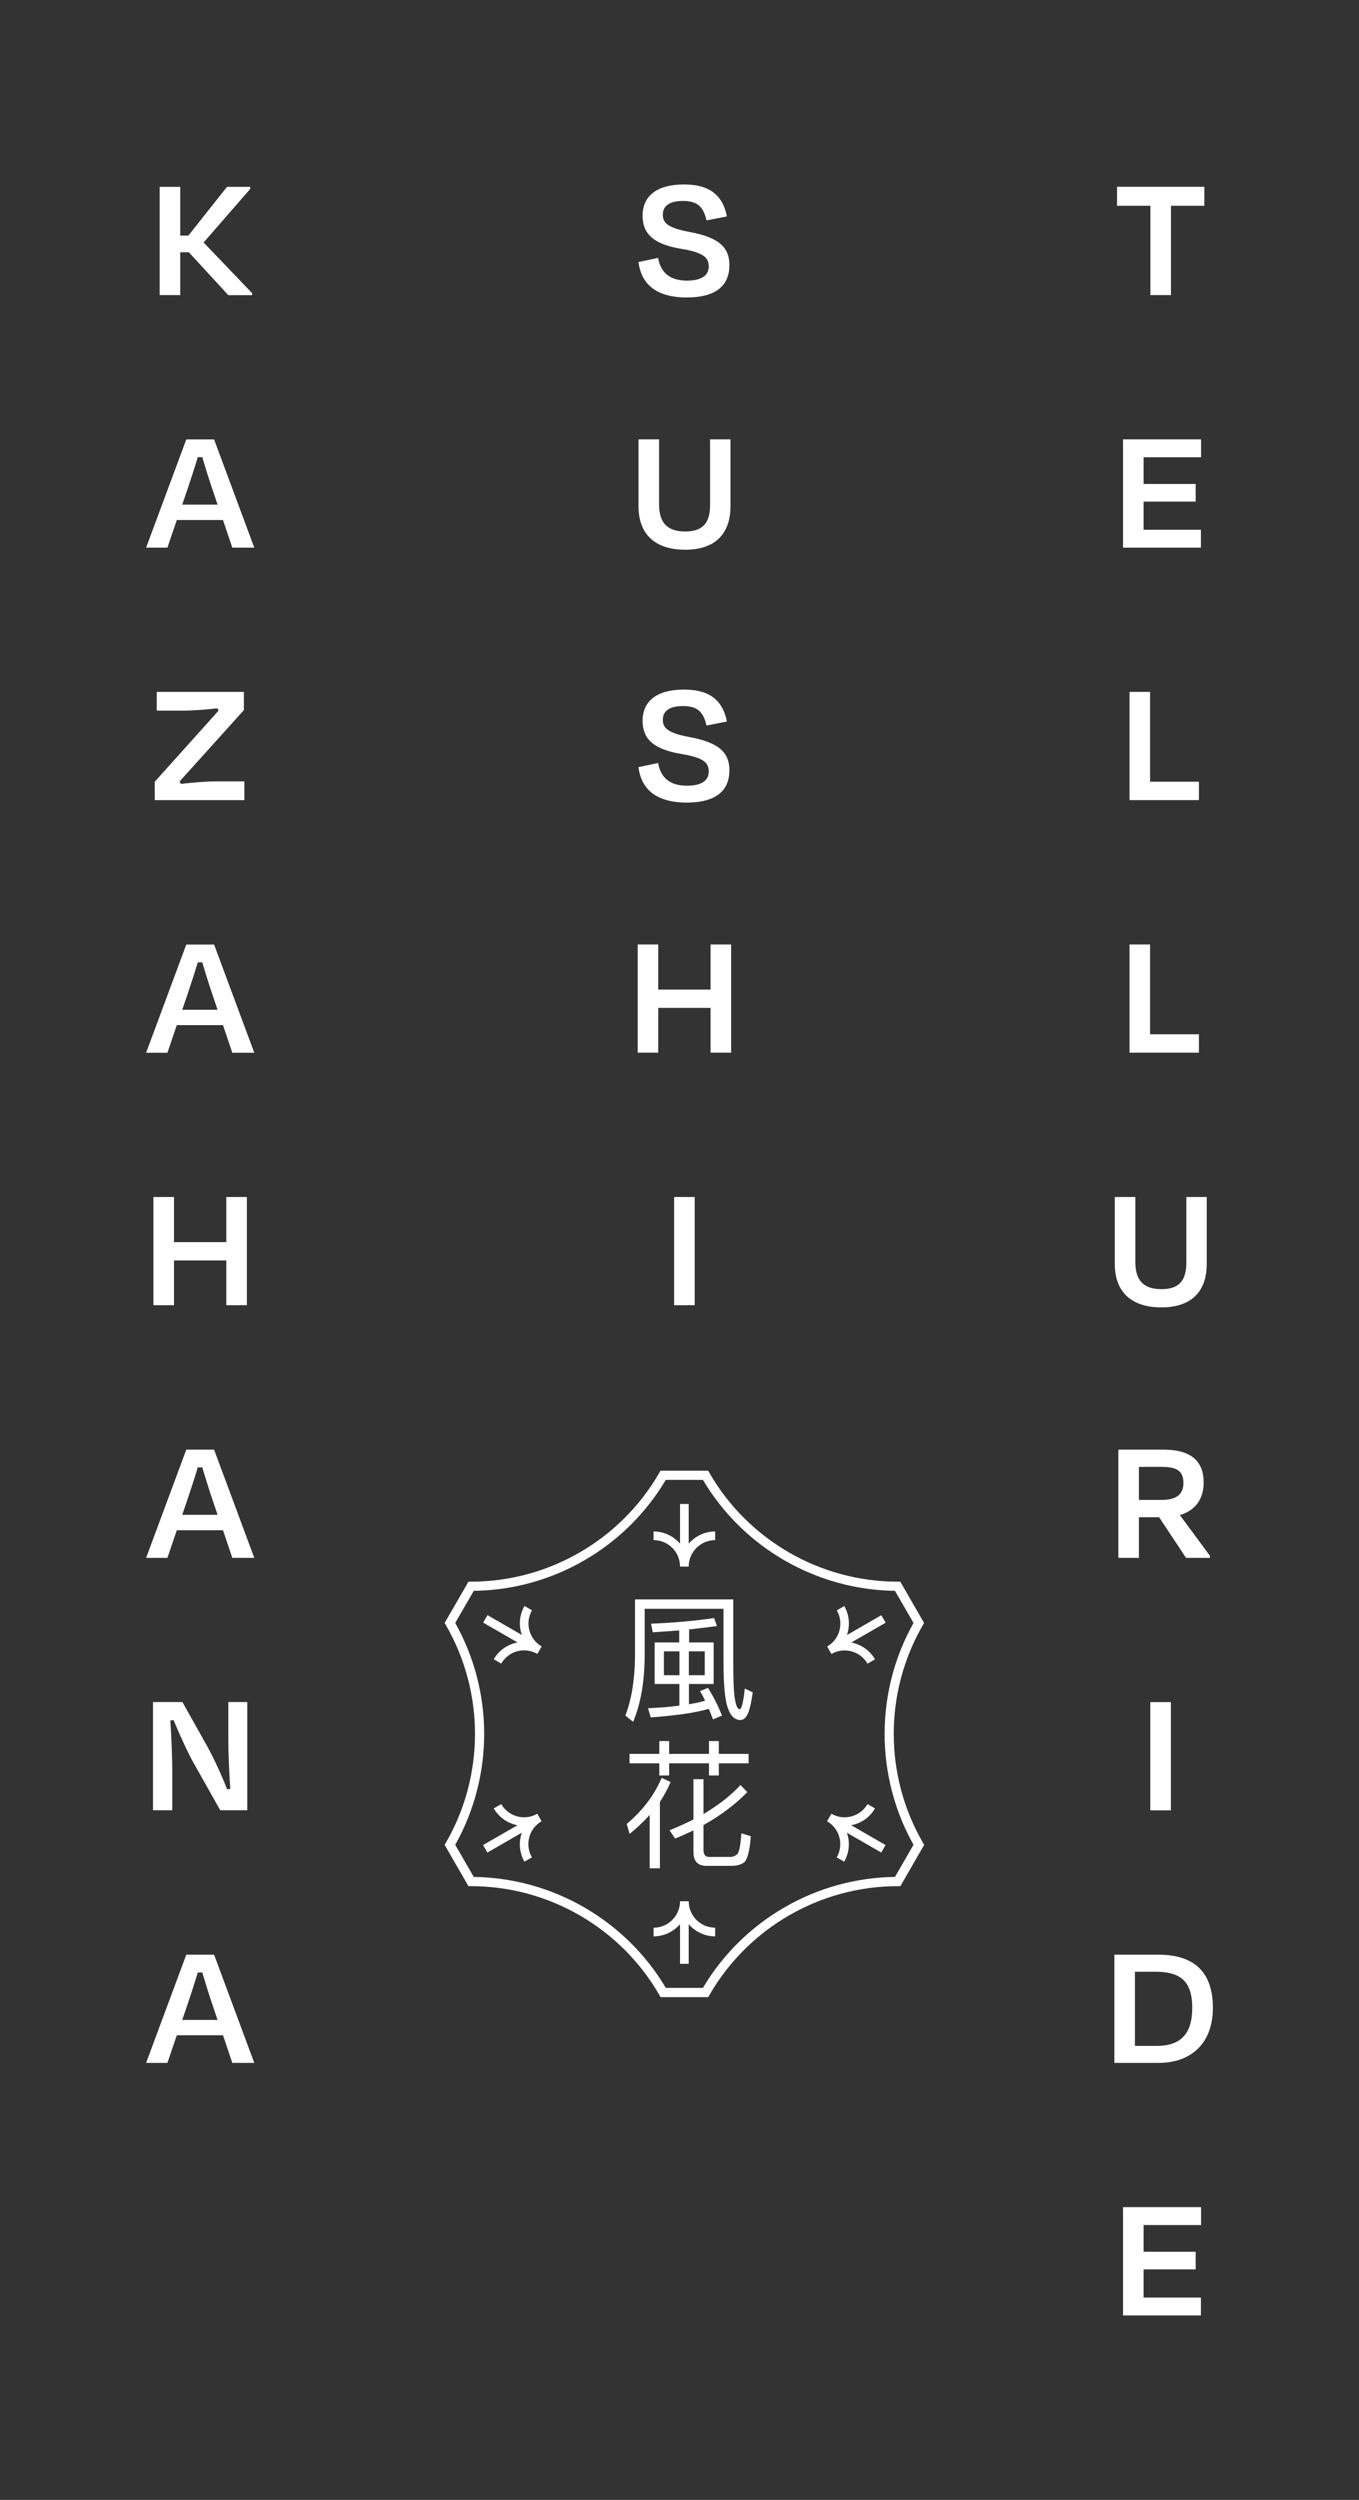 <?xml version="1.0" encoding="UTF-8"?>
<svg xmlns="http://www.w3.org/2000/svg" xmlns:xlink="http://www.w3.org/1999/xlink" version="1.1" x="0px" y="0px" viewBox="0 0 163.33 300.32" style="enable-background:new 0 0 163.33 300.32;" xml:space="preserve">
<rect x="0" y="0" width="163.33" height="300.32" fill="#333333" stroke="none"/>
<style type="text/css">
	.st0{display:none;}
	.st1{display:inline;fill:#231F20;}
	.st2{fill:#FFFFFF;}
	.st3{fill:#EDEBE4;}
	.st4{fill:#231F20;}
	.st5{fill:#837231;}
	.st6{fill:#F04E2B;}
</style>
<g id="Layer_2" class="st0">
	<rect x="-447" y="-11.02" class="st1" width="622" height="695"></rect>
</g>
<g id="Layer_1">
	<g>
		<g>
			<g>
				<g>
					<path class="st2" d="M22.7,30.31h-1.04v5.14h-2.47v-13h2.47v5.85h0.98l4.64-5.85h2.8v0.24l-5.61,6.44l5.83,6.09v0.24h-2.86       L22.7,30.31z"></path>
					<path class="st2" d="M26.8,62.47h-5.55l-1.13,3.32h-2.56l4.83-13h3.34l4.83,13h-2.64L26.8,62.47z M21.9,60.62h4.25l-0.54-1.6       c-0.46-1.32-0.91-2.8-1.3-4.1h-0.54c-0.39,1.3-0.87,2.77-1.32,4.1L21.9,60.62z"></path>
					<path class="st2" d="M29.37,96.12H18.6v-2.21l7.67-8.54l-0.15-0.28c-1.3,0.15-2.86,0.28-4.12,0.28h-3.16v-2.25h10.47v2.19       l-7.72,8.56l0.13,0.3c1.39-0.15,2.99-0.3,4.2-0.3h3.45V96.12z"></path>
					<path class="st2" d="M26.8,123.15h-5.55l-1.13,3.32h-2.56l4.83-13h3.34l4.83,13h-2.64L26.8,123.15z M21.9,121.31h4.25       l-0.54-1.6c-0.46-1.32-0.91-2.8-1.3-4.1h-0.54c-0.39,1.3-0.87,2.77-1.32,4.1L21.9,121.31z"></path>
					<path class="st2" d="M27.2,156.8v-5.38h-6.29v5.38h-2.47v-13h2.47v5.42h6.29v-5.42h2.47v13H27.2z"></path>
					<path class="st2" d="M26.8,183.83h-5.55l-1.13,3.32h-2.56l4.83-13h3.34l4.83,13h-2.64L26.8,183.83z M21.9,181.98h4.25       l-0.54-1.6c-0.46-1.32-0.91-2.8-1.3-4.1h-0.54c-0.39,1.3-0.87,2.77-1.32,4.1L21.9,181.98z"></path>
					<path class="st2" d="M23.14,211.56c-0.72-1.32-1.63-3.36-2.28-4.92l-0.39,0.04c0.13,1.89,0.24,4.62,0.24,6.33v4.46h-2.32v-13       h3.53l2.86,5.09c0.95,1.69,1.93,3.88,2.51,5.38l0.39-0.02c-0.13-1.84-0.24-4.23-0.24-5.94v-4.51h2.28v13h-3.25L23.14,211.56z"></path>
					<path class="st2" d="M26.8,244.5h-5.55l-1.13,3.32h-2.56l4.83-13h3.34l4.83,13h-2.64L26.8,244.5z M21.9,242.66h4.25l-0.54-1.6       c-0.46-1.32-0.91-2.8-1.3-4.1h-0.54c-0.39,1.3-0.87,2.77-1.32,4.1L21.9,242.66z"></path>
				</g>
			</g>
			<g>
				<g>
					<path class="st2" d="M76.73,31.48l2.36-0.5c0.33,1.84,1.5,2.73,3.47,2.73c1.8,0,2.62-0.65,2.62-1.71c0-1.1-0.72-1.67-3.27-2.1       c-3.56-0.58-4.68-1.95-4.68-3.99c0-2.32,1.65-3.75,4.99-3.75c3.34,0,4.7,1.56,5.14,3.84l-2.45,0.48       c-0.35-1.54-1-2.34-2.82-2.34c-1.65,0-2.43,0.61-2.43,1.65c0,0.93,0.5,1.58,3.23,2.08c3.88,0.71,4.77,2.12,4.77,3.99       c0,2.38-1.52,3.88-5.18,3.88C78.55,35.7,77.05,33.88,76.73,31.48z"></path>
					<path class="st2" d="M85.34,60.65v-7.87h2.45v8.04c0,3.38-1.91,5.22-5.44,5.22c-3.58,0-5.61-1.82-5.61-5.22v-8.04h2.47v7.8       c0,1.95,0.74,3.27,3.14,3.27C84.65,63.85,85.34,62.62,85.34,60.65z"></path>
					<path class="st2" d="M76.73,92.16l2.36-0.5c0.33,1.84,1.5,2.73,3.47,2.73c1.8,0,2.62-0.65,2.62-1.71c0-1.11-0.72-1.67-3.27-2.1       c-3.56-0.59-4.68-1.95-4.68-3.99c0-2.32,1.65-3.75,4.99-3.75c3.34,0,4.7,1.56,5.14,3.84l-2.45,0.48       c-0.35-1.54-1-2.34-2.82-2.34c-1.65,0-2.43,0.61-2.43,1.65c0,0.93,0.5,1.58,3.23,2.08c3.88,0.71,4.77,2.12,4.77,3.99       c0,2.38-1.52,3.88-5.18,3.88C78.55,96.38,77.05,94.56,76.73,92.16z"></path>
					<path class="st2" d="M85.4,126.46v-5.38h-6.29v5.38h-2.47v-13h2.47v5.42h6.29v-5.42h2.47v13H85.4z"></path>
					<path class="st2" d="M81.02,156.8v-13h2.47v13H81.02z"></path>
				</g>
			</g>
			<g>
				<path class="st2" d="M110.9,195.25l0.16-0.28l-2.86-4.96h-0.32c-9.3,0-17.96-5-22.61-13.05l-0.16-0.28h-5.73l-0.16,0.28      c-4.65,8.05-13.31,13.05-22.61,13.05H56.3l-2.86,4.96l0.16,0.28c4.65,8.05,4.65,18.05,0,26.1l-0.16,0.28l2.86,4.96h0.32      c9.3,0,17.96,5,22.61,13.05l0.16,0.28h5.73l0.16-0.28c4.65-8.05,13.31-13.05,22.61-13.05h0.32l2.86-4.96l-0.16-0.28      C106.25,213.3,106.25,203.3,110.9,195.25z M107.56,225.48c-9.46,0.11-18.25,5.19-23.08,13.33h-4.46      c-4.83-8.14-13.62-13.21-23.08-13.33l-2.23-3.86c4.64-8.25,4.64-18.4,0-26.65l2.23-3.86c9.46-0.11,18.25-5.19,23.08-13.33h4.46      c4.83,8.14,13.62,13.21,23.08,13.33l2.23,3.86c-4.63,8.25-4.63,18.4,0,26.65L107.56,225.48z"></path>
				<path class="st2" d="M81.73,188.2h1.04c0-1.75,1.43-3.18,3.18-3.18v-1.04c-1.27,0-2.4,0.57-3.18,1.46v-4.76h-1.04v4.76      c-0.77-0.89-1.91-1.46-3.18-1.46v1.04C80.31,185.02,81.73,186.44,81.73,188.2z"></path>
				<path class="st2" d="M63.94,193.45l-0.9-0.52c-0.64,1.1-0.71,2.37-0.32,3.48l-4.13-2.38l-0.52,0.9l4.13,2.38      c-1.16,0.23-2.22,0.92-2.86,2.02l0.9,0.52c0.88-1.52,2.82-2.04,4.34-1.16l0.52-0.9C63.59,196.92,63.06,194.97,63.94,193.45z"></path>
				<path class="st2" d="M60.24,216.73l-0.9,0.52c0.64,1.1,1.7,1.8,2.85,2.02l-4.13,2.38l0.52,0.9l4.13-2.38      c-0.38,1.12-0.31,2.38,0.32,3.48l0.9-0.52c-0.88-1.52-0.36-3.47,1.16-4.34l-0.52-0.9C63.06,218.77,61.12,218.25,60.24,216.73z"></path>
				<path class="st2" d="M82.77,228.4h-1.04c0,1.75-1.43,3.18-3.18,3.18v1.04c1.27,0,2.4-0.57,3.18-1.46v4.76h1.04v-4.76      c0.77,0.89,1.91,1.46,3.18,1.46v-1.04C84.2,231.58,82.77,230.15,82.77,228.4z"></path>
				<path class="st2" d="M105.16,217.25l-0.9-0.52c-0.88,1.52-2.82,2.04-4.34,1.16l-0.52,0.9c1.52,0.88,2.04,2.82,1.16,4.34      l0.9,0.52c0.63-1.1,0.71-2.37,0.32-3.48l4.13,2.38l0.52-0.9l-4.13-2.38C103.47,219.05,104.53,218.35,105.16,217.25z"></path>
				<path class="st2" d="M104.26,199.86l0.9-0.52c-0.63-1.1-1.7-1.8-2.85-2.02l4.13-2.38l-0.52-0.9l-4.13,2.38      c0.38-1.12,0.31-2.38-0.32-3.48l-0.9,0.52c0.88,1.52,0.36,3.47-1.16,4.34l0.52,0.9C101.44,197.82,103.39,198.34,104.26,199.86z"></path>
				<path class="st2" d="M88.89,205.33c-0.22,0-0.4-0.35-0.53-1.03c-0.17-0.7-0.23-2.29-0.23-4.76v-7.4H76.32v6.85      c-0.03,2.85-0.43,5.21-1.16,7.1l0.93,0.76c0.9-2.12,1.36-4.74,1.39-7.86v-5.72h9.47v6.27c0,2.82,0.17,4.71,0.53,5.66      c0.32,0.95,0.83,1.43,1.53,1.43c0.3,0,0.58-0.22,0.81-0.63c0.25-0.48,0.46-1.38,0.65-2.69l-0.96-0.46      C89.34,204.5,89.13,205.33,88.89,205.33z"></path>
				<path class="st2" d="M77.88,205.21l0.33,1.11c3.04-0.23,5.36-0.56,6.98-1.03c0.17,0.4,0.33,0.81,0.5,1.26l1.08-0.45      c-0.46-1.18-1.03-2.29-1.68-3.33l-0.96,0.38c0.2,0.35,0.42,0.73,0.61,1.16c-0.56,0.17-1.21,0.3-1.94,0.43v-2.44h2.97v-4.99      h-2.95v-1.56c1.19-0.13,2.32-0.27,3.35-0.41l-0.35-0.96c-2.19,0.33-4.73,0.56-7.58,0.68l0.22,1.03      c1.09-0.07,2.16-0.15,3.17-0.22v1.44h-2.95v4.99h2.97v2.6C80.55,205.05,79.31,205.15,77.88,205.21z M82.79,198.38h1.91v2.87      h-1.91V198.38z M79.79,201.25v-2.87h1.87v2.87H79.79z"></path>
				<polygon class="st2" points="75.66,211.83 79.24,211.83 79.24,213.29 80.42,213.29 80.42,211.83 85.21,211.83 85.21,213.29       86.39,213.29 86.39,211.83 89.97,211.83 89.97,210.7 86.39,210.7 86.39,209.16 85.21,209.16 85.21,210.7 80.42,210.7       80.42,209.16 79.24,209.16 79.24,210.7 75.66,210.7     "></polygon>
				<path class="st2" d="M88.63,222.71c-0.2,0.23-0.51,0.37-0.94,0.37h-2.46c-0.46,0-0.68-0.28-0.68-0.83v-3      c2.02-1.13,3.78-2.44,5.27-3.96l-0.83-0.85c-1.16,1.26-2.64,2.42-4.44,3.48v-4.18h-1.21v4.84c-0.9,0.45-1.84,0.88-2.87,1.29      l0.66,1c0.75-0.3,1.48-0.63,2.21-0.98v2.6c0,1.09,0.51,1.66,1.56,1.66h3c0.71,0,1.24-0.17,1.58-0.46      c0.36-0.37,0.63-1.41,0.76-3.1l-1.14-0.35C89.01,221.6,88.86,222.43,88.63,222.71z"></path>
				<path class="st2" d="M79.31,224.45v-7.98c0.5-0.76,0.93-1.56,1.29-2.39l-1.08-0.5c-0.88,2.07-2.27,3.91-4.2,5.54l0.35,1.19      c0.88-0.71,1.68-1.48,2.41-2.27v6.4H79.31z"></path>
			</g>
			<g>
				<g>
					<path class="st2" d="M134.25,22.44h10.49v2.28h-4.01v10.73h-2.47V24.72h-4.01V22.44z"></path>
					<path class="st2" d="M134.96,52.78h9.39v2.15h-6.91v3.21h6.26v2.12h-6.26v3.38h6.89v2.15h-9.36V52.78z"></path>
					<path class="st2" d="M138.22,93.91h5.87v2.21h-8.34v-13h2.47V93.91z"></path>
					<path class="st2" d="M138.22,124.25h5.87v2.21h-8.34v-13h2.47V124.25z"></path>
					<path class="st2" d="M142.58,151.67v-7.87h2.45v8.04c0,3.38-1.91,5.22-5.44,5.22c-3.58,0-5.61-1.82-5.61-5.22v-8.04h2.47v7.8       c0,1.95,0.74,3.27,3.14,3.27C141.88,154.88,142.58,153.64,142.58,151.67z"></path>
					<path class="st2" d="M139.31,182.27h-2.43v4.88h-2.47v-13h5.46c3.25,0,4.79,1.37,4.79,3.94c0,2.04-1.04,3.38-2.86,3.92       l3.62,4.9v0.24h-2.88L139.31,182.27z M136.88,176.22v3.97h2.77c1.69,0,2.58-0.65,2.58-2.04c0-1.32-0.67-1.93-2.54-1.93H136.88z       "></path>
					<path class="st2" d="M138.25,217.48v-13h2.47v13H138.25z"></path>
					<path class="st2" d="M133.93,234.82h5.29c4.49,0,6.55,2.28,6.55,6.39c0,4.12-2.47,6.61-6.55,6.61h-5.29V234.82z M136.4,236.87       v8.91h2.62c3.06,0,4.27-1.65,4.27-4.57c0-3.06-1.28-4.34-4.4-4.34H136.4z"></path>
					<path class="st2" d="M134.96,265.15h9.39v2.15h-6.91v3.21h6.26v2.12h-6.26v3.38h6.89v2.15h-9.36V265.15z"></path>
				</g>
			</g>
		</g>
	</g>
</g>
</svg>
